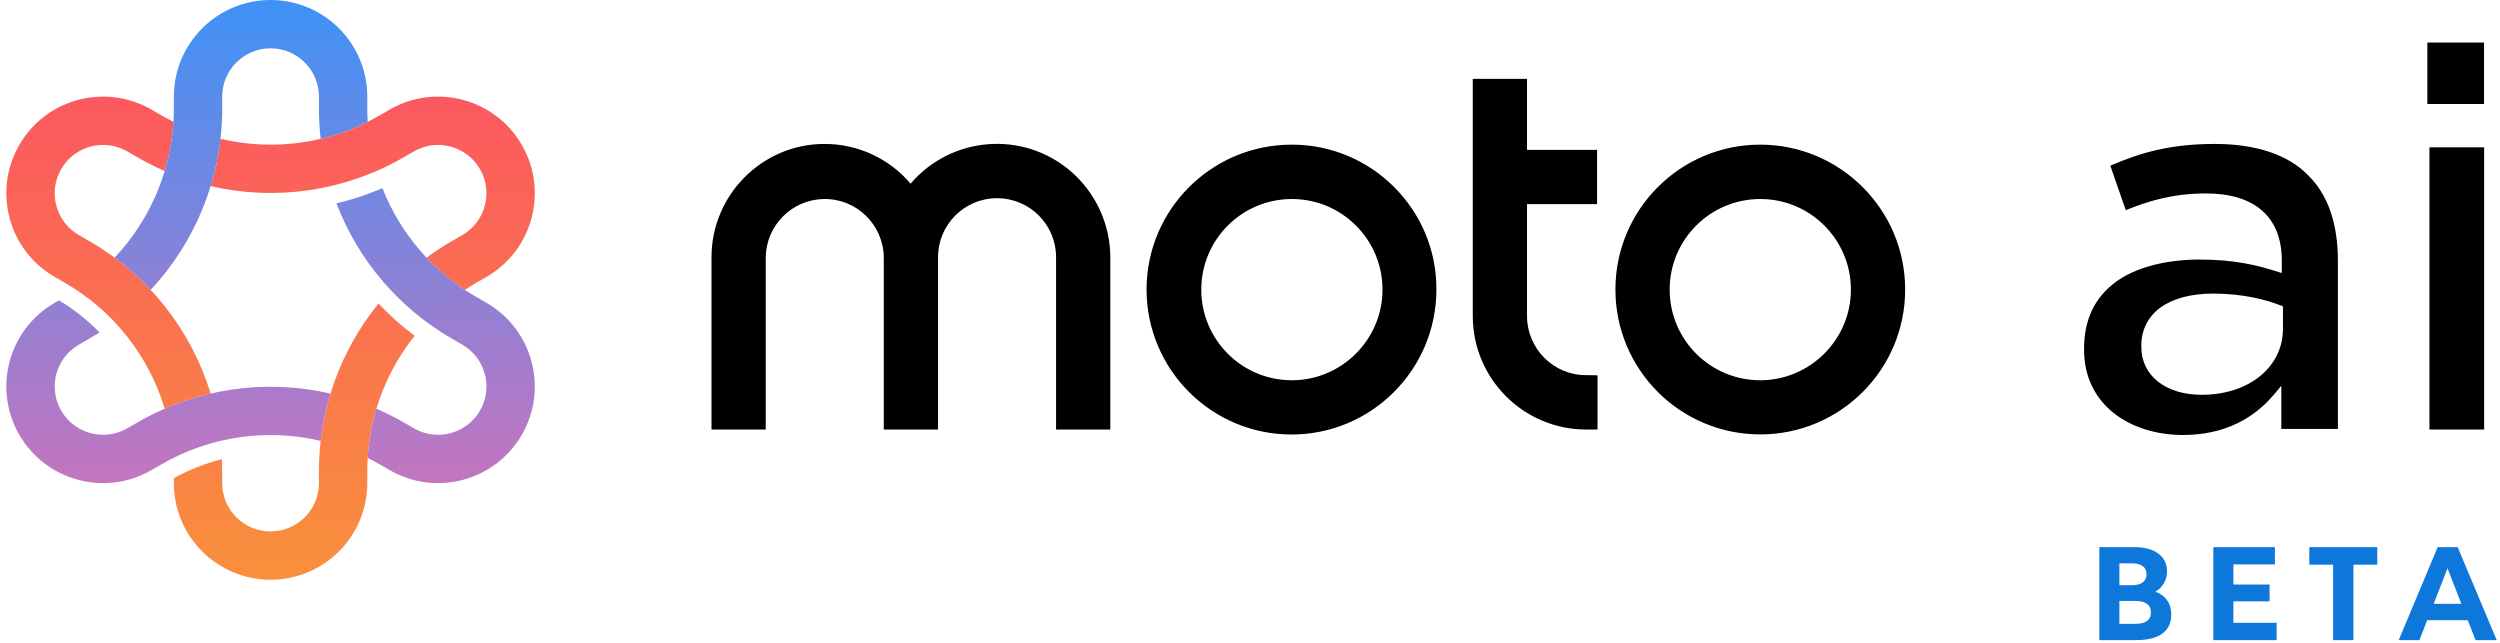 <svg width="276" height="71" viewBox="0 0 276 71" fill="none" xmlns="http://www.w3.org/2000/svg">
<path d="M51.317 32.001C51.722 31.733 52.137 31.477 52.561 31.232L53.704 30.573C58.811 27.627 60.56 21.103 57.612 16.002C54.663 10.9 48.133 9.152 43.027 12.097L41.884 12.757C36.504 15.859 30.221 16.717 24.342 15.328C24.138 17.111 23.771 18.859 23.254 20.551C30.398 22.202 38.021 21.143 44.553 17.375L45.696 16.716C48.249 15.243 51.514 16.117 52.989 18.668C54.463 21.219 53.588 24.481 51.034 25.954L49.891 26.613C48.917 27.175 47.983 27.788 47.091 28.448C48.346 29.778 49.76 30.972 51.317 32.001Z" fill="url(#paint0_linear_102_469)"/>
<path d="M24.502 50.693C22.671 51.153 20.886 51.851 19.193 52.788V53.335C19.193 59.226 23.974 64.002 29.87 64.002C35.767 64.002 40.548 59.226 40.548 53.335V52.017C40.548 46.499 42.443 41.252 45.776 37.069C44.337 35.993 43.003 34.804 41.785 33.517C37.597 38.666 35.209 45.171 35.209 52.017V53.335C35.209 56.281 32.819 58.669 29.87 58.669C26.922 58.669 24.532 56.281 24.532 53.335V52.017C24.532 51.574 24.522 51.133 24.502 50.693Z" fill="url(#paint1_linear_102_469)"/>
<path d="M17.86 12.757C18.284 13.002 18.715 13.232 19.15 13.449C19.036 15.31 18.708 17.131 18.182 18.881C17.164 18.439 16.165 17.938 15.19 17.375L14.047 16.716C11.494 15.243 8.229 16.117 6.755 18.668C5.281 21.219 6.156 24.481 8.709 25.954L9.852 26.613C16.384 30.38 21.112 36.445 23.254 43.45C21.528 43.849 19.83 44.406 18.182 45.12C16.446 39.341 12.562 34.334 7.183 31.232L6.04 30.573C0.933 27.627 -0.817 21.103 2.131 16.002C5.08 10.9 11.61 9.152 16.717 12.097L17.86 12.757Z" fill="url(#paint2_linear_102_469)"/>
<path d="M16.636 32.001C15.428 30.707 14.096 29.517 12.652 28.448C16.796 24.056 19.195 18.191 19.195 11.985V10.667C19.195 4.776 23.975 0 29.872 0C35.769 0 40.549 4.776 40.549 10.667V11.985C40.549 12.476 40.564 12.964 40.594 13.45C38.924 14.282 37.181 14.908 35.401 15.328C35.275 14.226 35.21 13.11 35.21 11.985V10.667C35.21 7.721 32.82 5.333 29.872 5.333C26.923 5.333 24.533 7.721 24.533 10.667V11.985C24.533 19.521 21.64 26.645 16.636 32.001Z" fill="url(#paint3_linear_102_469)"/>
<path d="M16.717 51.904C11.61 54.85 5.08 53.102 2.131 48C-0.817 42.898 0.933 36.374 6.04 33.429L6.51 33.157C8.17 34.153 9.668 35.348 10.982 36.702C10.611 36.939 10.235 37.167 9.852 37.388L8.709 38.048C6.156 39.52 5.281 42.782 6.755 45.333C8.229 47.884 11.494 48.758 14.047 47.285L15.191 46.626C21.723 42.858 29.345 41.8 36.489 43.45C35.972 45.143 35.606 46.89 35.401 48.673C29.522 47.285 23.239 48.142 17.86 51.245L16.717 51.904Z" fill="url(#paint4_linear_102_469)"/>
<path d="M40.593 50.552C41.028 50.769 41.458 51 41.883 51.245L43.026 51.904C48.133 54.85 54.663 53.102 57.611 48C60.56 42.898 58.81 36.375 53.703 33.429L52.56 32.77C47.779 30.012 44.178 25.749 42.218 20.776C40.566 21.483 38.868 22.042 37.143 22.453C39.513 28.649 43.958 33.967 49.891 37.389L51.034 38.048C53.587 39.521 54.462 42.782 52.988 45.333C51.514 47.884 48.249 48.758 45.695 47.286L44.552 46.626C43.578 46.064 42.579 45.562 41.561 45.121C41.035 46.871 40.707 48.692 40.593 50.552Z" fill="url(#paint5_linear_102_469)"/>
<path fill-rule="evenodd" clip-rule="evenodd" d="M274.237 4.693H267.979V11.479H274.237V4.693ZM175.098 41.417C171.507 41.417 168.596 38.505 168.583 34.901V22.536H176.317V16.546H168.583V8.708H162.594V34.914C162.606 41.815 168.198 47.407 175.098 47.42H176.368V41.43L175.098 41.417ZM118.18 18.88C112.921 14.391 105.02 15.019 100.531 20.278C98.159 17.482 94.67 15.878 91.002 15.891C84.166 15.891 78.549 21.509 78.549 28.398V47.42H84.538V28.398C84.59 24.87 87.437 22.023 90.964 21.971C94.555 21.92 97.517 24.793 97.569 28.398V47.42H103.559V28.398C103.559 24.806 106.469 21.881 110.073 21.881C113.678 21.881 116.589 24.793 116.589 28.398V47.42H122.579V28.398C122.565 24.729 120.962 21.266 118.18 18.88ZM126.58 31.963C126.58 23.139 133.75 15.968 142.624 15.968C151.448 15.968 158.618 23.151 158.579 31.963V31.976C158.566 40.814 151.41 47.971 142.573 47.971C133.736 47.959 126.58 40.788 126.58 31.963ZM132.621 31.976C132.621 37.505 137.097 41.981 142.624 41.981C148.101 41.981 152.628 37.505 152.628 31.976C152.628 26.448 148.152 21.971 142.624 21.971C137.097 21.971 132.621 26.448 132.621 31.976ZM194.336 15.968C185.499 15.968 178.343 23.126 178.343 31.963C178.343 40.801 185.499 47.959 194.336 47.959C203.173 47.959 210.329 40.801 210.329 31.963C210.329 23.139 203.173 15.981 194.336 15.968ZM194.336 41.981C188.808 41.981 184.331 37.505 184.331 31.976C184.331 26.448 188.808 21.971 194.336 21.971C199.864 21.971 204.339 26.448 204.339 31.976C204.339 37.505 199.812 41.981 194.336 41.981ZM244.521 15.891C249.048 15.891 252.601 17.071 254.795 19.329C257 21.471 258.116 24.678 258.104 28.872V47.356H251.858V42.584L251.076 43.521C249.921 44.893 248.575 45.97 247.036 46.714C245.253 47.587 243.227 48.023 241.007 48.023C238.044 48.023 235.326 47.163 233.35 45.599C231.209 43.893 230.08 41.481 230.08 38.608V38.48C230.08 35.298 231.26 32.823 233.594 31.117C235.801 29.514 239.084 28.654 242.88 28.654C246.677 28.654 249.19 29.283 251.332 29.962L251.909 30.142V28.757C251.909 23.985 248.947 21.356 243.547 21.356C239.789 21.356 237.058 22.241 234.685 23.203L232.979 18.29C236.327 16.853 239.571 15.891 244.521 15.891ZM243.072 43.585C248.266 43.585 252.037 40.532 252.037 36.312V33.823L251.755 33.708C250.229 33.118 247.702 32.412 244.342 32.412C241.944 32.412 239.943 32.938 238.57 33.913C237.147 34.926 236.403 36.402 236.403 38.185V38.3C236.403 41.468 239.084 43.585 243.072 43.585ZM268.21 16.263H274.25V47.42H268.21V16.263Z" fill="black"/>
<path d="M237.946 65.328C238.504 65.514 238.935 65.827 239.238 66.267C239.552 66.697 239.708 67.23 239.708 67.865C239.708 68.765 239.381 69.459 238.724 69.948C238.069 70.427 237.11 70.667 235.847 70.667H231.766V60.4H235.568C236.743 60.4 237.649 60.639 238.284 61.119C238.921 61.598 239.238 62.248 239.238 63.069C239.238 63.568 239.121 64.013 238.886 64.404C238.662 64.795 238.348 65.103 237.946 65.328ZM233.982 62.189V64.609H235.304C235.852 64.609 236.269 64.507 236.552 64.301C236.836 64.096 236.977 63.793 236.977 63.392C236.977 62.991 236.836 62.693 236.552 62.497C236.269 62.292 235.852 62.189 235.304 62.189H233.982ZM235.685 68.877C236.273 68.877 236.713 68.775 237.007 68.569C237.311 68.364 237.462 68.046 237.462 67.616C237.462 66.765 236.871 66.34 235.685 66.34H233.982V68.877H235.685ZM251.34 68.76V70.667H244.351V60.4H251.149V62.307H246.568V64.536H250.561V66.384H246.568V68.76H251.34ZM257.575 62.336H254.947V60.4H262.449V62.336H259.821V70.667H257.575V62.336ZM272.438 68.467H267.96L267.108 70.667H264.818L269.12 60.4H271.322L275.638 70.667H273.304L272.438 68.467ZM271.733 66.663L270.206 62.732L268.679 66.663H271.733Z" fill="#0E77DA"/>
<defs>
<linearGradient id="paint0_linear_102_469" x1="29.872" y1="10.666" x2="29.872" y2="64.002" gradientUnits="userSpaceOnUse">
<stop stop-color="#FB585F"/>
<stop offset="1" stop-color="#F9903C"/>
</linearGradient>
<linearGradient id="paint1_linear_102_469" x1="29.87" y1="10.667" x2="29.87" y2="64.002" gradientUnits="userSpaceOnUse">
<stop stop-color="#FB585F"/>
<stop offset="1" stop-color="#F9903C"/>
</linearGradient>
<linearGradient id="paint2_linear_102_469" x1="29.872" y1="10.666" x2="29.872" y2="64.002" gradientUnits="userSpaceOnUse">
<stop stop-color="#FB585F"/>
<stop offset="1" stop-color="#F9903C"/>
</linearGradient>
<linearGradient id="paint3_linear_102_469" x1="29.872" y1="0" x2="29.872" y2="53.335" gradientUnits="userSpaceOnUse">
<stop stop-color="#3E92F6"/>
<stop offset="1" stop-color="#C475BF"/>
</linearGradient>
<linearGradient id="paint4_linear_102_469" x1="29.872" y1="-0" x2="29.872" y2="53.335" gradientUnits="userSpaceOnUse">
<stop stop-color="#3E92F6"/>
<stop offset="1" stop-color="#C475BF"/>
</linearGradient>
<linearGradient id="paint5_linear_102_469" x1="29.871" y1="9.90596e-05" x2="29.871" y2="53.335" gradientUnits="userSpaceOnUse">
<stop stop-color="#3E92F6"/>
<stop offset="1" stop-color="#C475BF"/>
</linearGradient>
</defs>
</svg>
